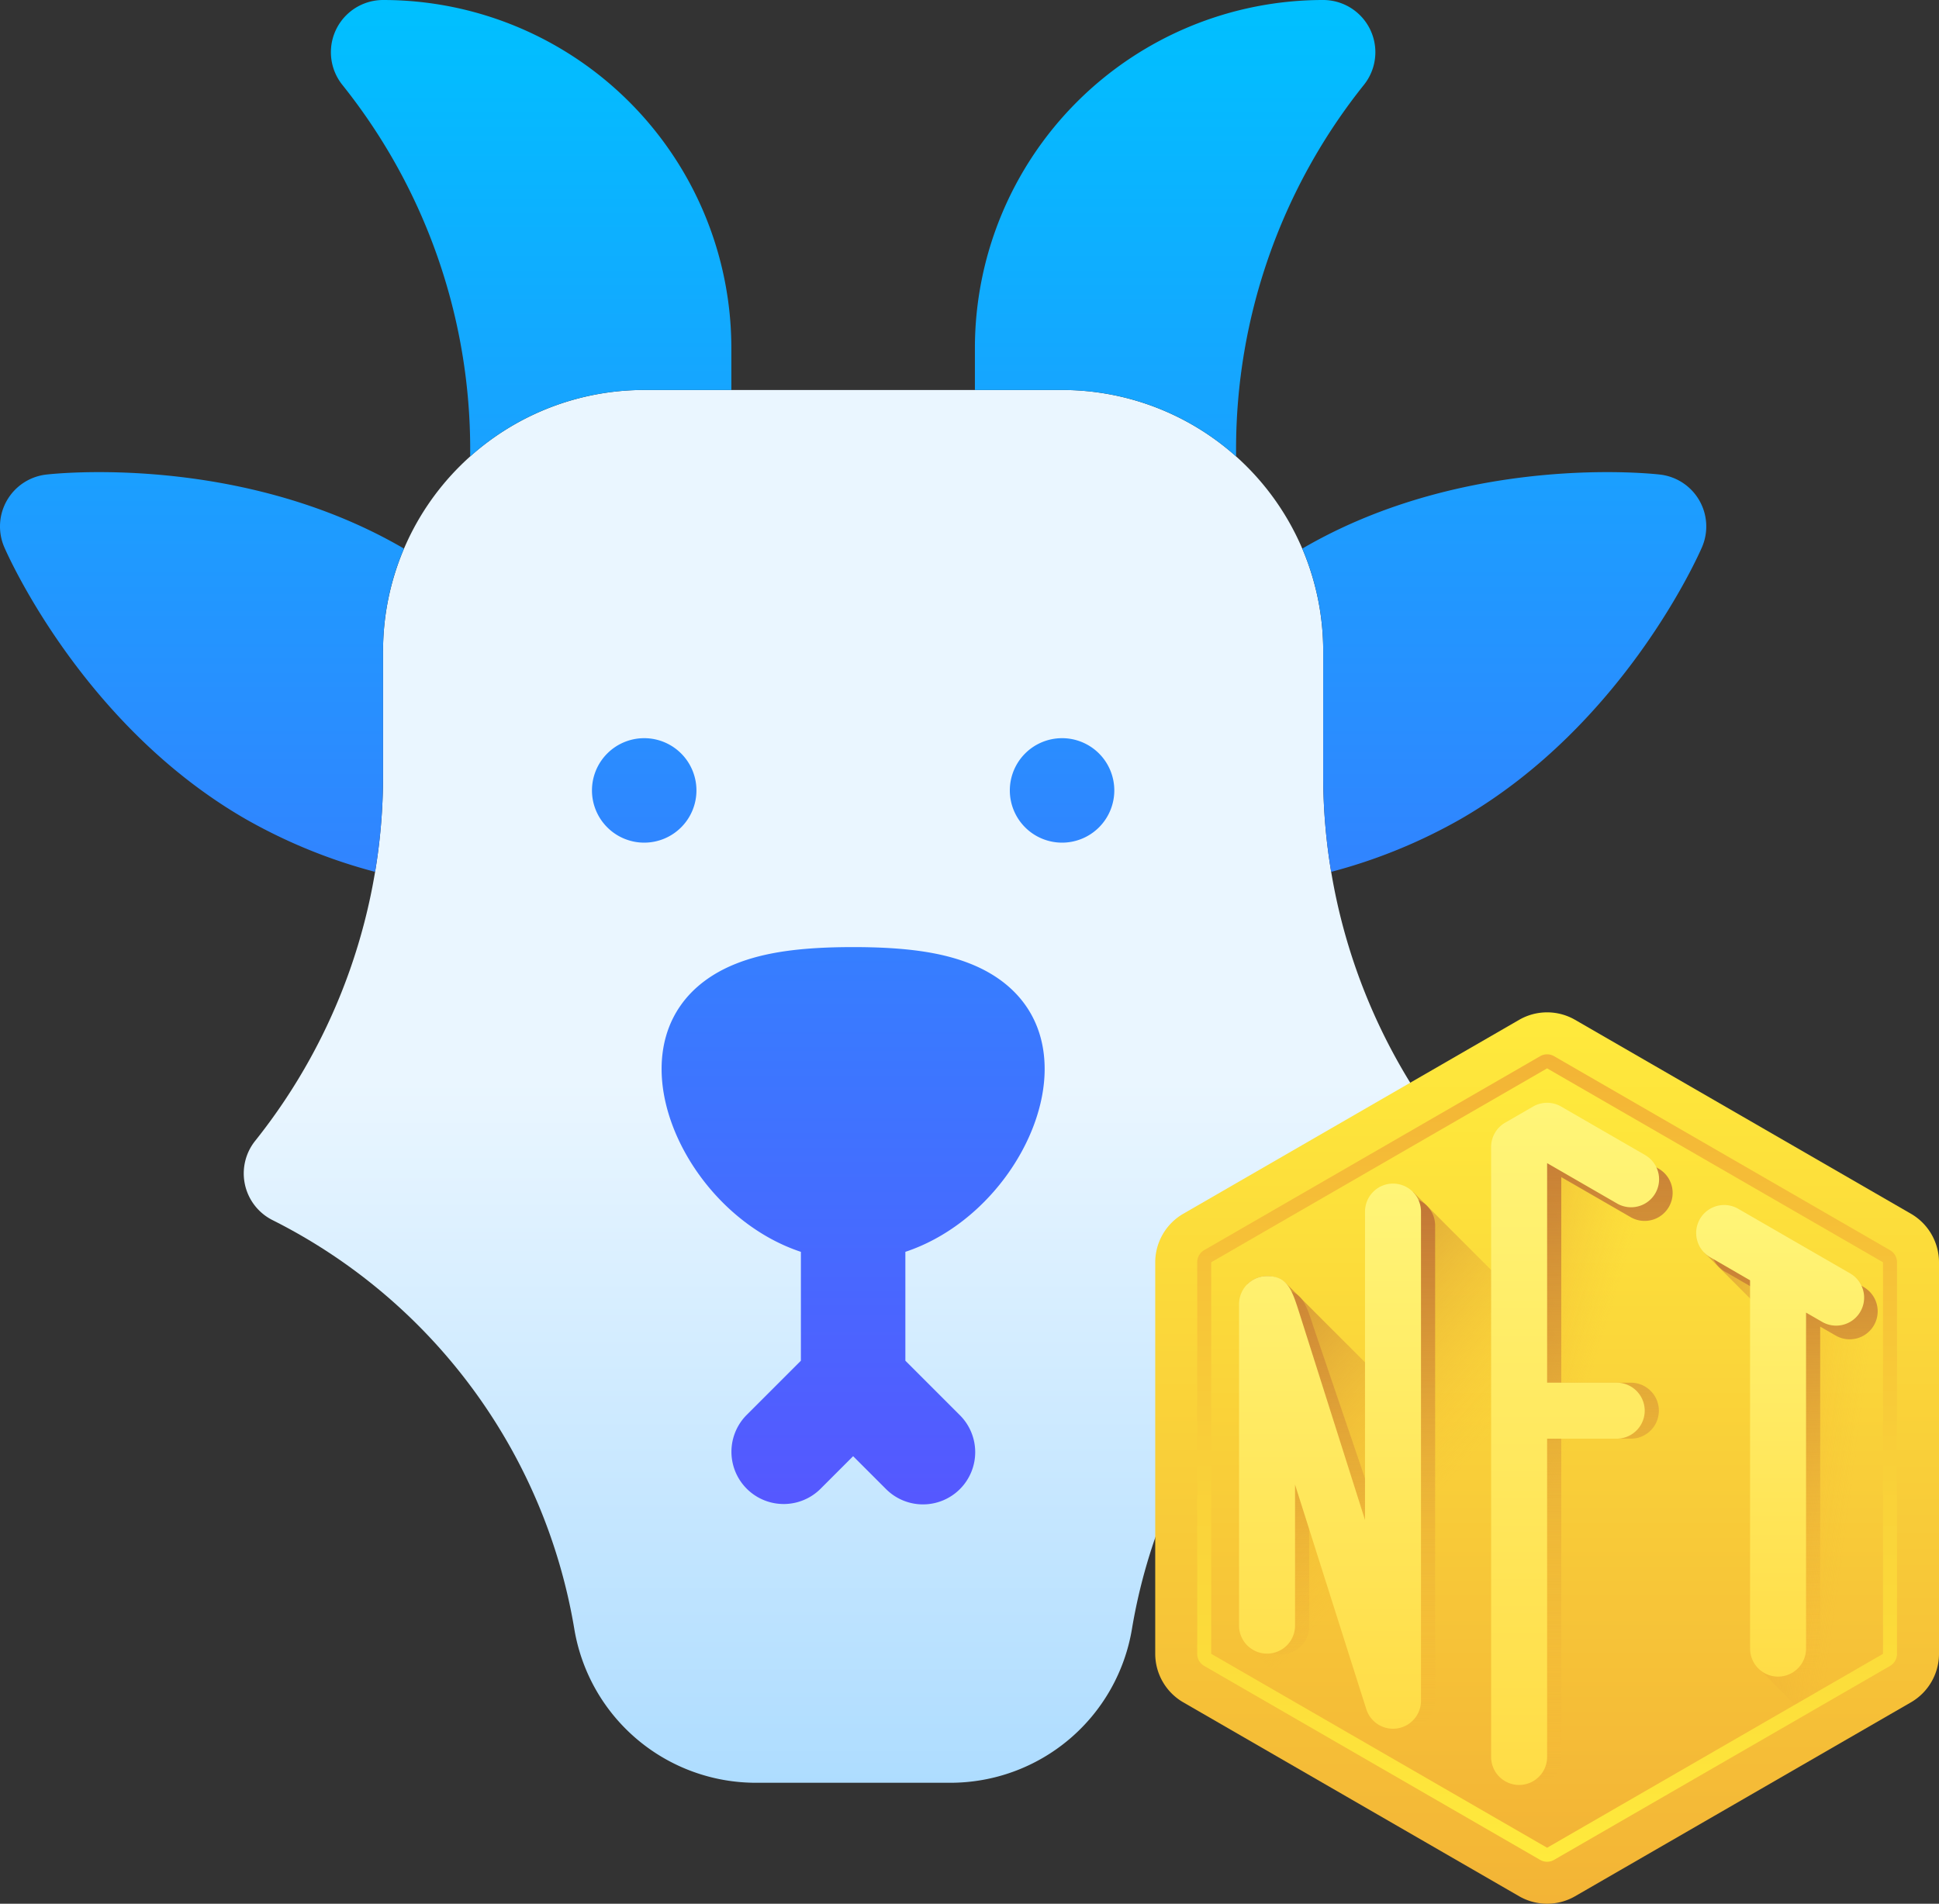 <svg xmlns="http://www.w3.org/2000/svg" xmlns:xlink="http://www.w3.org/1999/xlink" width="407.967" height="400.567" viewBox="0 0 407.967 400.567">
  <rect x="0" y="0" width="407.967" height="400.567" fill="#333333" stroke="none"/>
  <defs>
    <linearGradient id="linear-gradient" x1="0.5" y1="1" x2="0.5" gradientUnits="objectBoundingBox">
      <stop offset="0" stop-color="#addcff"/>
      <stop offset="0.503" stop-color="#eaf6ff"/>
      <stop offset="1" stop-color="#eaf6ff"/>
    </linearGradient>
    <linearGradient id="linear-gradient-2" x1="0.5" y1="1" x2="0.5" gradientUnits="objectBoundingBox">
      <stop offset="0" stop-color="#5558ff"/>
      <stop offset="1" stop-color="#00c0ff"/>
    </linearGradient>
    <linearGradient id="linear-gradient-3" x1="0.5" y1="1" x2="0.5" gradientUnits="objectBoundingBox">
      <stop offset="0" stop-color="#f3b436"/>
      <stop offset="1" stop-color="#ffea3c"/>
    </linearGradient>
    <linearGradient id="linear-gradient-4" x1="0.5" y1="1" x2="0.5" gradientUnits="objectBoundingBox">
      <stop offset="0" stop-color="#ffea3c"/>
      <stop offset="1" stop-color="#f3b436"/>
    </linearGradient>
    <linearGradient id="linear-gradient-6" x1="-0.329" y1="0.2" x2="1.294" y2="0.79" gradientUnits="objectBoundingBox">
      <stop offset="0" stop-color="#c17636" stop-opacity="0.8"/>
      <stop offset="0.7" stop-color="#f3b436" stop-opacity="0"/>
    </linearGradient>
    <linearGradient id="linear-gradient-7" x1="-0.273" y1="0.201" x2="0.84" y2="0.82" gradientUnits="objectBoundingBox">
      <stop offset="0" stop-color="#c17636" stop-opacity="0.8"/>
      <stop offset="0.4" stop-color="#f3b436" stop-opacity="0"/>
    </linearGradient>
    <linearGradient id="linear-gradient-8" x1="-0.041" y1="0.18" x2="0.754" y2="0.945" xlink:href="#linear-gradient-7"/>
    <linearGradient id="linear-gradient-9" x1="0.5" y1="1" x2="0.5" gradientUnits="objectBoundingBox">
      <stop offset="0" stop-color="#f3b436" stop-opacity="0"/>
      <stop offset="1" stop-color="#c17636"/>
    </linearGradient>
    <linearGradient id="linear-gradient-11" y1="1" y2="0" xlink:href="#linear-gradient-9"/>
    <linearGradient id="linear-gradient-12" x1="0.5" y1="1" x2="0.5" gradientUnits="objectBoundingBox">
      <stop offset="0" stop-color="#ffdc46"/>
      <stop offset="1" stop-color="#fff578"/>
    </linearGradient>
    <linearGradient id="linear-gradient-14" x1="0.5" y1="1" x2="0.5" y2="0" xlink:href="#linear-gradient-12"/>
  </defs>
  <g id="Group_26601" data-name="Group 26601" transform="translate(-467.964 -1408.739)">
    <g id="Group_24290" data-name="Group 24290" transform="translate(467.964 1408.739)">
      <g id="goat">
        <path id="Path_8242" data-name="Path 8242" d="M229.57,405.059H188.854A38.728,38.728,0,0,1,150.533,372.6a118.051,118.051,0,0,0-63.459-85.921h0a10.989,10.989,0,0,1-3.666-16.694,123.19,123.19,0,0,0,26.9-76.68V166.949A54.949,54.949,0,0,1,165.253,112h87.918a54.949,54.949,0,0,1,54.949,54.948V193.3a123.19,123.19,0,0,0,26.9,76.68,10.989,10.989,0,0,1-3.666,16.694h0A118.05,118.05,0,0,0,267.892,372.6,38.728,38.728,0,0,1,229.57,405.059Z" transform="translate(-29.714 -29.944)" fill="url(#linear-gradient)"/>
        <path id="Path_8243" data-name="Path 8243" d="M369.1,115.13c-.654,1.517-16.413,37.367-50.711,57.169A113.167,113.167,0,0,1,291.08,183.45a122.038,122.038,0,0,1-1.675-20.092V137a54.771,54.771,0,0,0-4.4-21.568c.138-.081.273-.163.412-.243,34.3-19.8,73.224-15.524,74.866-15.332A10.989,10.989,0,0,1,369.1,115.13ZM91.591,137a54.771,54.771,0,0,1,4.4-21.568c-.138-.081-.273-.163-.412-.243-34.3-19.8-73.224-15.524-74.865-15.332A10.989,10.989,0,0,0,11.9,115.129c.654,1.517,16.413,37.367,50.711,57.169a113.167,113.167,0,0,0,27.307,11.151,122.038,122.038,0,0,0,1.675-20.092V137ZM271.069,96.041V94.534a122.751,122.751,0,0,1,26.9-76.68A10.989,10.989,0,0,0,289.385,0a73.265,73.265,0,0,0-73.265,73.265v8.792h18.337a54.736,54.736,0,0,1,36.612,13.985ZM164.877,82.056V73.265A73.265,73.265,0,0,0,91.612,0,10.989,10.989,0,0,0,83.03,17.854a122.746,122.746,0,0,1,26.9,76.68v1.507A54.736,54.736,0,0,1,146.54,82.056Zm65.918,142.866c0-10.2-5.487-18.034-15.451-22.066-6.114-2.473-13.776-3.577-24.845-3.577s-18.731,1.1-24.845,3.577c-9.964,4.032-15.451,11.868-15.451,22.066,0,15.133,12.361,32.859,29.306,38.48v22.906l-11.434,11.434a10.99,10.99,0,0,0,15.542,15.542L190.5,306.4l6.883,6.882a10.99,10.99,0,1,0,15.542-15.542l-11.435-11.434V263.4c16.945-5.621,29.306-23.347,29.306-38.48Zm-84.254-69.6a10.99,10.99,0,1,0,10.99,10.99A10.99,10.99,0,0,0,146.54,155.321Zm87.918,0a10.99,10.99,0,1,0,10.99,10.99A10.99,10.99,0,0,0,234.457,155.321Z" transform="translate(-11 0)" fill="url(#linear-gradient-2)"/>
      </g>
    </g>
    <g id="non-fungible-token" transform="translate(711.025 1621.749)">
      <path id="Path_8244" data-name="Path 8244" d="M86.453,187.712a11.806,11.806,0,0,1-5.89-1.578L9.89,145.328A11.82,11.82,0,0,1,4,135.127V52.739a11.82,11.82,0,0,1,5.89-10.2L80.564,1.732a11.779,11.779,0,0,1,11.779,0l70.674,40.806a11.82,11.82,0,0,1,5.89,10.2v82.389a11.82,11.82,0,0,1-5.89,10.2L92.343,186.134A11.805,11.805,0,0,1,86.453,187.712Z" transform="translate(-4 -0.154)" fill="url(#linear-gradient-3)"/>
      <path id="Path_8245" data-name="Path 8245" d="M80.619,173.043a2.945,2.945,0,0,1-1.472-.395L8.472,131.84A2.945,2.945,0,0,1,7,129.293V46.9a2.945,2.945,0,0,1,1.472-2.55l70.674-40.8a2.93,2.93,0,0,1,2.945,0L152.766,44.36a2.945,2.945,0,0,1,1.472,2.547v82.386a2.945,2.945,0,0,1-1.472,2.55l-70.674,40.8a2.945,2.945,0,0,1-1.472.4Z" transform="translate(1.834 5.68)" fill="url(#linear-gradient-4)"/>
      <path id="Path_8246" data-name="Path 8246" d="M8,127.343V44.958l70.674-40.8,70.674,40.806v82.386l-70.674,40.8Z" transform="translate(3.779 7.627)" fill="url(#linear-gradient-3)"/>
      <path id="Path_8247" data-name="Path 8247" d="M75.123,28.11,51.565,14.5l-8.328,8.328L63.152,42.76l-8.581,59.119a5.89,5.89,0,0,0,0,8.328l7.712,7.712,18.537-10.7V33.808Z" transform="translate(72.307 27.755)" fill="url(#linear-gradient-6)"/>
      <path id="Path_8248" data-name="Path 8248" d="M109.314,115.979V61.086L59.253,11.025,35.695,10V132.679l-7.109,9.241,13.1,13.1Z" transform="translate(43.814 18.994)" fill="url(#linear-gradient-7)"/>
      <path id="Path_8249" data-name="Path 8249" d="M45.417,12.975l-8.328,8.319,7.109,7.12V57.727L18.914,32.443a5.89,5.89,0,0,0-8.328,0V108.5l14.4,14.4L73.645,151l69.605-40.181Z" transform="translate(8.808 24.78)" fill="url(#linear-gradient-8)"/>
      <path id="Path_8250" data-name="Path 8250" d="M76.054,29.312,52.5,15.71a5.891,5.891,0,0,0-5.89,10.2L55,30.763v74.473a5.89,5.89,0,1,0,11.779,0V37.557l3.386,1.958a5.891,5.891,0,0,0,5.89-10.2Z" transform="translate(73.128 28.562)" fill="url(#linear-gradient-9)"/>
      <path id="Path_8251" data-name="Path 8251" d="M61.4,18.606,43.734,8.405a5.89,5.89,0,0,0-5.89,0l-5.89,3.4a5.89,5.89,0,0,0-2.945,5.1V142.392a5.89,5.89,0,1,0,11.779,0V75.346H55.513a5.89,5.89,0,0,0,0-11.779H40.789V20.308l14.724,8.5a5.891,5.891,0,0,0,5.89-10.2Z" transform="translate(44.639 14.358)" fill="url(#linear-gradient-9)"/>
      <path id="Path_8252" data-name="Path 8252" d="M43.392,13.39a5.89,5.89,0,0,0-5.89,5.89V81.229L23.662,40.547c-1.54-4.8-2.462-7.692-6.773-7.692A5.89,5.89,0,0,0,11,38.744v64.785a5.89,5.89,0,1,0,11.779,0V73.787c5.121,16.131,10.9,34.371,15,47.269a5.89,5.89,0,0,0,5.6,4.123,6.292,6.292,0,0,0,.9-.068,5.89,5.89,0,0,0,5-5.848V19.28a5.89,5.89,0,0,0-5.89-5.89Z" transform="translate(9.613 25.587)" fill="url(#linear-gradient-11)"/>
      <path id="Path_8253" data-name="Path 8253" d="M75.043,28.312,51.485,14.71a5.889,5.889,0,1,0-5.89,10.2l8.393,4.853v77.418a5.89,5.89,0,1,0,11.779,0V36.557l3.386,1.955a5.889,5.889,0,1,0,5.89-10.2Z" transform="translate(71.165 26.617)" fill="url(#linear-gradient-12)"/>
      <path id="Path_8254" data-name="Path 8254" d="M60.392,17.606,42.724,7.405a5.89,5.89,0,0,0-5.89,0l-5.89,3.4A5.89,5.89,0,0,0,28,15.907v128.43a5.89,5.89,0,0,0,11.779,0V77.29H54.5a5.89,5.89,0,0,0,0-11.779H39.779v-46.2l14.724,8.5a5.889,5.889,0,1,0,5.89-10.2Z" transform="translate(42.674 12.413)" fill="url(#linear-gradient-12)"/>
      <path id="Path_8255" data-name="Path 8255" d="M42.382,12.39a5.89,5.89,0,0,0-5.89,5.89V83.173l-13.84-43.63c-1.54-4.8-2.462-7.689-6.773-7.689a5.89,5.89,0,0,0-5.89,5.89v67.73a5.89,5.89,0,0,0,11.779,0V75.732c5.121,16.131,10.9,34.368,15,47.266a5.89,5.89,0,0,0,11.5-1.767V18.28a5.89,5.89,0,0,0-5.89-5.89Z" transform="translate(7.649 23.642)" fill="url(#linear-gradient-14)"/>
    </g>
  </g>
</svg>
